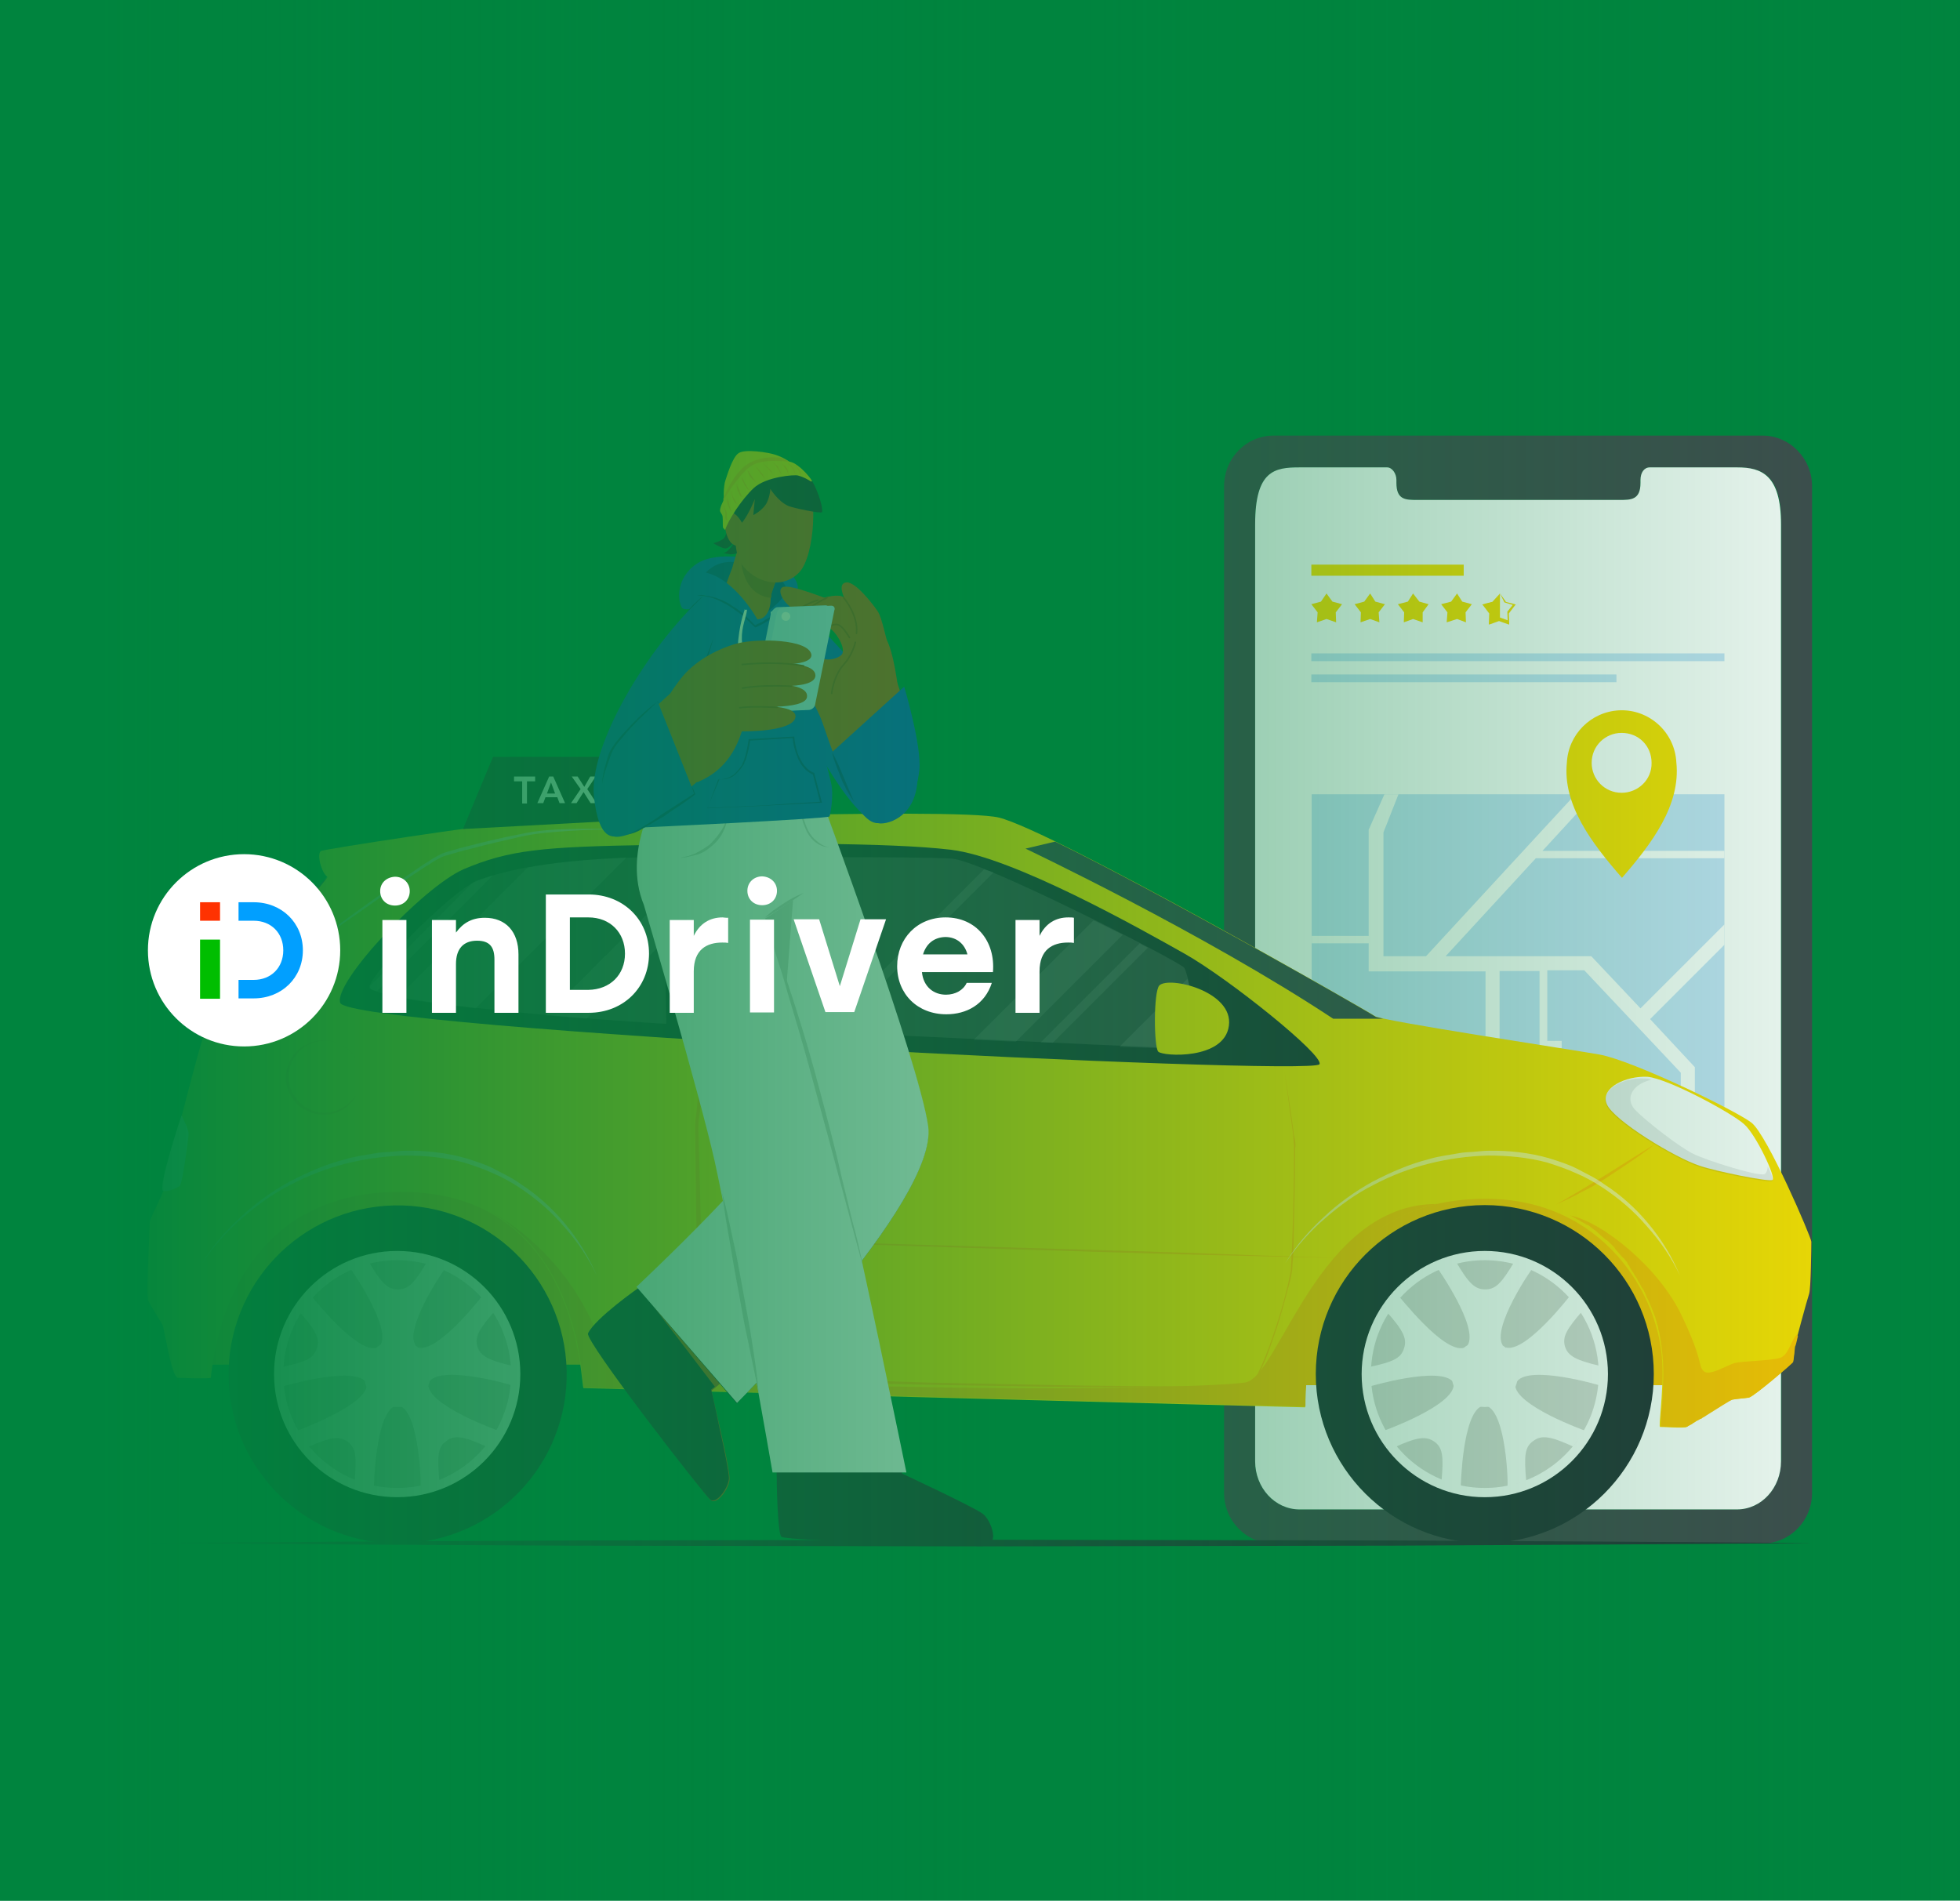 <?xml version="1.0" encoding="utf-8"?>
<!-- Generator: Adobe Illustrator 22.1.0, SVG Export Plug-In . SVG Version: 6.00 Build 0)  -->
<svg version="1.1" id="Layer_1" xmlns="http://www.w3.org/2000/svg" xmlns:xlink="http://www.w3.org/1999/xlink" x="0px" y="0px"
	 viewBox="0 0 530 514" style="enable-background:new 0 0 530 514;" xml:space="preserve">
<style type="text/css">
	.st0{clip-path:url(#SVGID_2_);}
	.st1{fill:#00843E;}
	.st2{fill:#41494D;}
	.st3{fill:#FFFFFF;}
	.st4{fill:#C6E2F8;}
	.st5{fill:#FDDE00;}
	.st6{clip-path:url(#SVGID_4_);fill:#FFFFFF;}
	.st7{fill:none;}
	.st8{fill:#FFC200;}
	.st9{fill:#263237;}
	.st10{opacity:0.1;}
	.st11{opacity:0.1;fill:#263237;enable-background:new    ;}
	.st12{fill:#D9D9D6;}
	.st13{opacity:0.5;}
	.st14{opacity:0.3;enable-background:new    ;}
	.st15{fill:#B65A18;}
	.st16{fill:#1A2E35;}
	.st17{fill:#1157CA;}
	.st18{fill:#0E4199;}
	.st19{fill:#994C14;}
	.st20{fill:none;stroke:#994C14;stroke-width:0.422;stroke-linecap:round;stroke-miterlimit:10;}
	.st21{fill:#B5D9F6;}
	.st22{fill:url(#SVGID_6_);}
	.st23{fill:#FF3201;}
	.st24{fill:#00BE00;}
	.st25{fill:#019FFF;}
</style>
<g>
	<g>
		<defs>
			<rect id="SVGID_1_" x="-5" y="-5" width="540" height="524"/>
		</defs>
		<clipPath id="SVGID_2_">
			<use xlink:href="#SVGID_1_"  style="overflow:visible;"/>
		</clipPath>
		<g class="st0">
			<rect class="st1" width="530" height="514"/>
			<g>
				<g>
					<g>
						<path class="st2" d="M476.6,117.8H344.4c-7.4,0-13.4,6.1-13.4,13.7v272.2c0,7.6,6,13.7,13.4,13.7h132.2
							c7.4,0,13.4-6.1,13.4-13.7V131.5C490,124,484,117.8,476.6,117.8z M481.6,395.2c0,7.2-5.3,13-11.9,13H351.4
							c-6.7,0-12-5.9-12-13V141.8c0-14.6,5.3-15.4,12-15.4h23.7c1.3,0,2.5,1.6,2.5,3.4v0.8c0,4.6,2.5,4.6,5.6,4.6h54.8
							c3,0,5.6,0,5.6-4.6v-0.8c0-2,1-3.4,2.5-3.4h23.7c6.7,0,11.9,2,11.9,15.4v253.4H481.6z"/>
						<path class="st3" d="M481.6,141.8v253.4c0,7.2-5.3,13-11.9,13H351.4c-6.7,0-12-5.9-12-13V141.8c0-14.6,5.3-15.4,12-15.4h23.7
							c1.3,0,2.5,1.6,2.5,3.4v0.8c0,4.6,2.5,4.6,5.6,4.6h54.8c3,0,5.6,0,5.6-4.6v-0.8c0-2,1-3.4,2.5-3.4h23.7
							C476.3,126.4,481.6,128.4,481.6,141.8z"/>
					</g>
					<g>
						<g>
							<rect x="354.6" y="176.7" class="st4" width="111.7" height="2.1"/>
							<rect x="354.6" y="182.4" class="st4" width="82.5" height="2.1"/>
							<rect x="354.6" y="152.7" class="st5" width="41.2" height="3"/>
							<g>
								<polygon class="st5" points="358.7,160.5 360.3,162.7 362.9,163.4 361.2,165.6 361.3,168.3 358.7,167.4 356.1,168.3 
									356.3,165.6 354.6,163.4 357.2,162.7 								"/>
								<polygon class="st5" points="370.5,160.5 371.9,162.7 374.5,163.4 372.8,165.6 373,168.3 370.5,167.4 367.9,168.3 
									368,165.6 366.3,163.4 368.9,162.7 								"/>
								<polygon class="st5" points="382.1,160.5 383.8,162.7 386.3,163.4 384.7,165.6 384.7,168.3 382.1,167.4 379.6,168.3 
									379.7,165.6 378,163.4 380.7,162.7 								"/>
								<polygon class="st5" points="394,160.5 395.4,162.7 398,163.4 396.3,165.6 396.4,168.3 394,167.4 391.2,168.3 391.4,165.6 
									389.7,163.4 392.4,162.7 								"/>
								<polygon class="st5" points="405.6,167.4 405.6,160.5 404,162.7 401.5,163.4 403.1,165.6 403.1,168.3 								"/>
								<g>
									<path class="st5" d="M405.6,160.5l1.6,2.2H407c0.9,0.3,1.7,0.4,2.6,0.7l0.3,0.1l-0.3,0.3l-1.6,2.1v-0.1l0.1,2.7v0.4
										l-0.4-0.1l-2.5-0.9h0.3l-2.5,0.9l-0.4,0.1v-0.4l0.1-2.7v0.1l-1.6-2.1l-0.3-0.3l0.3-0.1c0.9-0.3,1.7-0.4,2.6-0.7h-0.1
										L405.6,160.5z M405.6,160.5l-1.4,2.3l0,0l0,0c-0.8,0.3-1.7,0.5-2.6,0.8l0.1-0.4l1.7,2.1v0.1v0.1l-0.1,2.7l-0.4-0.3l2.5-0.9
										h0.1h0.1l2.5,0.9l-0.4,0.3l-0.1-2.7v0v-0.1l1.7-2.1l0.1,0.4c-0.9-0.3-1.7-0.5-2.6-0.8l0,0l0,0L405.6,160.5z"/>
								</g>
							</g>
						</g>
					</g>
					<g>
						<g>
							<rect id="SVGID_5_" x="354.7" y="214.8" class="st4" width="111.6" height="111.6"/>
						</g>
						<g>
							<g>
								<defs>
									<rect id="SVGID_3_" x="354.7" y="214.8" width="111.6" height="111.6"/>
								</defs>
								<clipPath id="SVGID_4_">
									<use xlink:href="#SVGID_3_"  style="overflow:visible;"/>
								</clipPath>
								<path class="st6" d="M471.3,129.4v-3.8h-33.7v-3h-3.8v9.1l-32.6,15l-2.5,5.7l-20.4-20.4v-9.4h-2v9.1h-24v3.8h3.3v75.6H376
									l-5.9,13.3v28.7h-17.6v2h17.6v7.6h31.6v27.8h-49.2v3.8h49.2v32.9h3.8v-64.6h10.8v20.9h6v-2h-3.9v-19.1h10l26.1,27.7V327h3.8
									v-38.4l-12.1-13l25.2-25.2v-5.5l-27.8,27.8l-13.3-14.1h-39.4l24.4-26.5h56.1v-2h-54.3l22.7-24.7h31.8v-3.8h-13.4v-72.4h13.2
									V129.4z M359.9,207.1v-40.4h16v-2h-16v-29.2h16.8l20.7,20.7l-20.2,50.9H359.9z M385.6,258.6h-11.5v-33.5l14-35.5l38.8,16
									h7.6L385.6,258.6z M454.4,201.9h-26.7l-38.2-15.7c0.5-1.4,14.7-36.7,14.7-36.7l21-9.7l29.2,29.2V201.9z M454.4,166.6
									L427,139.2l10.8-5v-4.8h16.6V166.6z"/>
							</g>
						</g>
					</g>
					<path class="st5" d="M453.3,206.2c-0.4-8.2-7.4-14.5-15.5-14.1c-7.6,0.4-13.7,6.5-14.1,14.1c-1.2,11.4,6.7,21.8,14.9,31.2
						C446.7,228.1,454.5,217.7,453.3,206.2z M438.5,214.4c-4.6,0-8.1-3.7-8.1-8.1c0-4.6,3.7-8.1,8.1-8.1c4.6,0,8.1,3.5,8.1,8.1
						C446.7,210.9,442.9,214.4,438.5,214.4L438.5,214.4L438.5,214.4z"/>
				</g>
				<g>
					<line class="st7" x1="468.9" y1="415.6" x2="468.5" y2="415.6"/>
					<g>
						<path class="st5" d="M348,374.6h110.5c0,0-12.2-51.7-55.3-51.7C360.2,323.1,350.1,363.2,348,374.6z"/>
						<path class="st8" d="M348,374.6h110.5c0,0-12.2-51.7-55.3-51.7C360.2,323.1,350.1,363.2,348,374.6z"/>
					</g>
					<g>
						<path class="st5" d="M53.1,369h110.5c0,0-12.2-51.7-55.3-51.7S55,357.6,53.1,369z"/>
						<path class="st8" d="M53.1,369h110.5c0,0-12.2-51.7-55.3-51.7S55,357.6,53.1,369z"/>
					</g>
					<g>
						<path class="st5" d="M57,274.6c-2.3,3.8-12.5,45.6-12.7,47c-0.3,1.5-3.7,7.7-3.8,9c0,1.3-1,19.9-0.4,21.1
							c0.5,1.3,3.3,5.6,3.8,6.5c0.5,0.6,2.4,14.2,4.2,14.4c1.8,0.1,8.5,0.3,8.9,0c0.3-0.3,2.2-50.3,51.3-50.3s48.6,52.9,49.5,53.1
							c1,0.1,195.1,5.2,195.1,5.2c0-8.2,0.6-56.4,48.9-56.4c31.4,0,47.2,25.8,47.7,45c0.3,7.9-1.1,16.7-0.6,16.7
							c1.5,0,6.5,0.4,7.2,0c0.8-0.4,11.1-7.1,12-7.3c0.8-0.3,3.3-0.4,4.8-0.6c1.5-0.4,11.5-9.2,11.9-9.6c0.1-0.4,0.5-3.8,0.5-4.2
							c0-0.3,3.4-12.9,3.9-14.3c0.5-1.4,0.6-12.9,0.6-14.1c0-1.1-11.9-28.9-16.2-32.2c-4.3-3.3-31.9-16.7-41-18.4
							c-9.1-1.6-59-9.1-60.8-10.4s-87-50.1-101.7-53.7c-12-2.9-124.7,1.1-131.9,1.5c-7.2,0.4-50.1,7-51.3,7.5c-1.4,0.5,0,6,1.6,7
							C88.7,237.1,61.2,268,57,274.6z"/>
						<path class="st8" d="M388.6,325.6c-35,8-35.6,47.6-35.6,54.8c0,0-194.1-5.1-195.1-5.2c-0.6-0.1-0.5-34.8-26.5-48.1
							c11.7,5.7,26.6,19.8,32.3,40.1c0.5,2.2,6.8,5.6,61.5,7.3c54.7,1.8,102.4,0.6,111.4-0.6C345.8,372.8,356.4,325.5,388.6,325.6z"
							/>
					</g>
					<g>
						<g>
							<path class="st9" d="M92,271.2c2.3,7,263.3,20,264.8,16.6c1.3-2.4-24.6-23.2-36.5-29.9c-11.9-6.7-46.3-26.1-63.2-28.1
								c-16.8-2-51-1.8-80.9-1.3c-29.5,0.5-38.5,1.3-50.9,6.6C114.4,239.9,90.1,265.7,92,271.2z"/>
							<path class="st2" d="M99.9,267.1c0.6,2.5,38.1,8.2,112.3,11.5c74.2,3.4,110.8,5.3,111.8,4.9c1-0.4-2.5-20.1-3.8-21.8
								s-54.5-28.9-62.8-29.5c-8.4-0.6-53.4-0.3-76.1-0.4c-28.2-0.1-44.4,3.2-52.4,6.5C121.8,241,99.2,264.4,99.9,267.1z"/>
						</g>
						<g class="st10">
							<path class="st3" d="M169.4,231.9l-40.8,40.8c-9.1-1.1-16.2-2-21-3l35.1-35.1C149.7,233.3,158.5,232.4,169.4,231.9z"/>
							<path class="st3" d="M324,283.7c-0.4,0.1-7.5-0.1-21.3-0.6l18.4-18.4C322.6,270.4,324.7,283.4,324,283.7z"/>
							<path class="st3" d="M202.2,231.9l-43.6,43.6l-9.6-0.8l-1.4-0.1l42.7-42.7C193.9,231.9,198,231.9,202.2,231.9z"/>
							<path class="st3" d="M303.6,252.8l-28.9,28.9c-3.7-0.1-7.5-0.4-11.4-0.5l32.4-32.3C298.3,250.1,300.9,251.5,303.6,252.8z"/>
							<path class="st3" d="M133.3,236.7l-31.4,31.4c-1.1-0.4-1.8-0.6-1.8-1.1c0-0.1,0-0.4,0.1-0.5l27.7-27.9c0.4-0.1,0.6-0.4,1-0.5
								C130.1,237.7,131.6,237.2,133.3,236.7z"/>
							<path class="st3" d="M310.4,256.3l-25.7,25.7c-1.1,0-2.2-0.1-3.3-0.1l26.8-26.8C308.9,255.6,309.7,256,310.4,256.3z"/>
							<path class="st3" d="M266.1,235.1L222.2,279c1.1,0,2.2,0.1,3.3,0.1l43.2-43.2L266.1,235.1z"/>
						</g>
						<g>
							<path class="st9" d="M178.9,233c0.4,1.5,1.3,43.6,1.3,45s-1.5,1.6-1.5,1.6l23.9,1.1c0,0-1.5-0.4-1.8-1.3
								c-0.3-0.6-7.7-46.2-7.7-46.7c0-0.5,1.3-1.1,1.3-1.1h-16.7C177.5,231.7,178.6,232,178.9,233z"/>
						</g>
					</g>
					<g>
						<path class="st3" d="M434.5,298.6c1.8,4.4,18.6,14.6,25.2,16.7c4.1,1.4,18.6,4.4,19.6,3.8c1-0.6-4.4-12.2-7.7-15.1
							c-3.3-3-20.5-12.3-26.1-12.8C439.7,290.9,432.6,294.2,434.5,298.6z"/>
						<path class="st11" d="M479.2,319.4c-1,0.6-15.6-2.4-19.6-3.8c-6.6-2.2-23.4-12.3-25.2-16.7c-1.8-4.7,5.3-7.7,10.8-7.2
							c0.4,0,0.8,0.1,1.3,0.3c-5.4,1.3-7.1,5.3-4.3,8.2c2.8,2.9,12,10.1,15.8,11.9c3.7,1.8,17.7,6.2,19.2,5.4c0.5-0.3,0.8-1.3,0.8-2
							C479.1,317.4,479.6,319.2,479.2,319.4z"/>
					</g>
					<g>
						<path class="st8" d="M190.5,283.8l-1.6,11.5l-0.6,5.8c-0.1,1-0.3,1.9-0.3,2.9c-0.1,1,0,1.9,0,3l0.3,23.4l0.1,11.7l0.1,5.8v3
							l0.3,2.9l1,11.7l1,11.7l-0.5-11.7l-0.6-11.7l-0.1-2.9v-2.9v-5.8l-0.1-11.7l-0.6-23.6c0-1-0.1-1.9,0-2.9c0-1,0.1-1.9,0.3-2.9
							l0.5-5.8L190.5,283.8z"/>
						<path class="st8" d="M350.2,312.4c0,7.9-0.3,15.8-0.4,23.7c0,1.9-0.1,3.9-0.3,5.8c0,2-0.5,3.9-1,5.8c-1,3.8-2,7.5-3.2,11.3
							c-1.3,3.7-2.4,7.3-4.1,10.9l-0.6,1.4c-0.3,0.4-0.4,0.8-0.6,1.3c-0.3,0.4-0.5,0.8-0.8,1.3l-0.4,0.5c-0.3,0.3-0.5,0.1-0.8,0.3
							c-1.8,0.3-3.4,0.3-5.2,0.3c-13.7,0.3-27.2,0.1-40.9,0.1c-13.7-0.1-27.2-0.4-40.9-0.6c-13.7-0.3-27.2-0.6-40.9-1.4
							c-6.8-0.3-13.3-0.3-20.1-1v-0.5c6.8,0.6,13.3,0.6,20.1,1c13.7,0.5,27.2,0.8,40.9,1.3c13.7,0.3,27.2,0.5,40.9,0.8
							c13.7,0.1,27.2,0.4,40.9,0.1c1.6,0,3.4-0.1,5.1-0.3c0.1,0,0.4-0.1,0.5-0.1l0.4-0.5c0.3-0.4,0.5-0.6,0.8-1.3
							c0.3-0.4,0.4-0.8,0.6-1.3l0.6-1.3c1.6-3.4,2.9-7.1,4.1-10.8c1.3-3.7,2.3-7.5,3.2-11.1c0.4-1.9,1-3.8,1-5.7l0.3-5.8
							c0.3-7.9,0.5-15.8,0.5-23.7c0-1,0-1.9,0-3c0-0.5-0.1-1-0.1-1.5l-0.1-1.5l-0.8-5.8l-1.6-11.7l1.8,11.7l0.8,5.8l0.3,1.5
							c0.1,0.5,0.1,1,0.1,1.5C350.2,310.5,350.2,311.4,350.2,312.4z"/>
						<g>
							<path class="st8" d="M447.5,309.4c-4.1,3.3-8.6,6.1-12.9,9c-2.2,1.4-4.4,2.8-6.8,3.9c-2.3,1.3-4.7,2.4-7.1,3.5
								c4.4-2.5,9.1-5.3,13.4-8L447.5,309.4z"/>
						</g>
						<polygon class="st8" points="188,335 209.8,335.6 231.4,336.1 275,337.4 318.4,338.7 340.2,339.5 362,340.2 340.2,339.7 
							318.4,339.2 275,337.9 231.4,336.5 209.6,335.9 						"/>
					</g>
					<g>
						<circle class="st9" cx="401.5" cy="371.6" r="45.7"/>
						<ellipse class="st3" cx="401.5" cy="371.6" rx="33.3" ry="33.3"/>
						<circle class="st12" cx="401.5" cy="371.6" r="30.8"/>
						<g>
							<g>
								<path class="st3" d="M406.4,363.9h-9.6c3.3-4.8-8.2-21.1-8.2-21.1l5.1-1.6c3.4,5.8,5.1,7.5,7.9,7.5s4.4-1.6,7.9-7.5l5.1,1.6
									C414.4,342.7,403.1,359.2,406.4,363.9z"/>
								<path class="st3" d="M395.9,364.5l-3,9.2c-3.5-4.4-22.7,1.3-22.7,1.3v-5.3c6.6-1.4,8.7-2.4,9.5-5.2c0.8-2.5-0.3-4.8-4.8-9.8
									l3.2-4.3C378.2,350.2,390.3,366.1,395.9,364.5z"/>
								<path class="st3" d="M393.1,374.5l7.7,5.7c-5.4,1.9-5.8,21.9-5.8,21.9l-5.2-1.6c0.6-6.7,0.3-9-1.9-10.6
									c-2.3-1.6-4.7-1.3-10.8,1.5L374,387C374.3,386.9,393,380.2,393.1,374.5z"/>
								<path class="st3" d="M402,380.2l7.7-5.7c0.1,5.7,18.9,12.4,18.9,12.4l-3.2,4.3c-6.1-2.8-8.6-3.2-10.8-1.5
									c-2.3,1.6-2.5,3.9-1.9,10.8l-5.1,1.6C407.9,402.2,407.4,382.1,402,380.2z"/>
								<path class="st3" d="M410.2,373.6l-3-9.2c5.4,1.6,17.6-14.3,17.6-14.3l3.2,4.3c-4.4,5.1-5.6,7.1-4.8,9.8
									c0.8,2.5,3,3.7,9.5,5.2v5.3C432.8,374.7,413.6,369,410.2,373.6z"/>
							</g>
							<path class="st3" d="M410.5,371.5c0,4.9-3.9,9-9,9c-5.1,0-9-3.9-9-9c0-4.9,3.9-9,9-9C406.5,362.5,410.5,366.4,410.5,371.5z"
								/>
						</g>
					</g>
					<path class="st5" d="M313.5,266.5c-1.6,1.6-1.5,16.6-0.3,17.9s17.9,2.3,19.1-7C333.6,268.1,316.1,263.9,313.5,266.5z"/>
					<path class="st2" d="M374,275.5h-13.5c-35.1-23.2-83.2-46-83.2-46l8-1.9c29.1,14.2,85.3,46.3,86.7,47.4
						C372.2,275.1,372.9,275.2,374,275.5z"/>
					<g class="st13">
						<path class="st3" d="M70.9,265.8c7.1-5.6,14.3-11,21.7-16.5c7.3-5.3,14.6-10.6,22.2-15.7c1-0.5,1.9-1.3,2.9-1.8
							c0.5-0.3,1-0.5,1.5-0.8c0.5-0.3,1.1-0.4,1.6-0.6c2.2-0.6,4.3-1.3,6.6-1.8c4.3-1.1,8.9-2.2,13.2-3c4.4-1,9-1.3,13.4-1.4
							c4.4-0.1,9.1-0.1,13.7,0.1c-4.4,0-9,0.1-13.7,0.4c-4.4,0.3-9,0.6-13.3,1.6s-8.9,2-13.2,3.2c-2.2,0.5-4.3,1.1-6.6,1.8
							c-0.5,0.1-1.1,0.3-1.5,0.5c-0.5,0.3-1,0.5-1.5,0.8c-1,0.5-1.9,1.3-2.9,1.8c-7.6,4.9-14.8,10.3-22.3,15.4L70.9,265.8z"/>
						<g>
							<path class="st3" d="M454.3,345c-2.3-4.9-5.4-9.4-9-13.4c-3.5-4.1-7.6-7.6-12.2-10.6c-2.3-1.5-4.7-2.8-7.1-3.8
								c-2.4-1.1-5.1-2-7.6-2.8c-5.2-1.4-10.6-1.9-16-1.9c-10.8,0.3-21.5,2.9-30.9,7.9c-4.8,2.4-9.2,5.6-13.2,9.1
								c-4.1,3.5-7.7,7.6-10.8,12.2c2.8-4.7,6.5-8.9,10.4-12.5c3.9-3.7,8.5-7,13.2-9.6c4.8-2.5,10-4.8,15.2-6.1
								c2.5-0.8,5.3-1.1,8-1.6c1.4-0.3,2.8-0.3,4.1-0.4c1.4-0.1,2.8-0.3,4.1-0.3c5.4-0.1,11,0.5,16.3,2c2.5,0.8,5.2,1.6,7.7,2.9
								c2.4,1.3,4.9,2.4,7.2,4.1C442.9,326.1,450.1,335,454.3,345z"/>
						</g>
						<g>
							<path class="st3" d="M161.4,345c-2.3-4.9-5.4-9.4-9-13.4c-3.5-4.1-7.6-7.6-12.2-10.6c-2.3-1.5-4.7-2.8-7.1-3.8
								c-2.4-1.1-5.1-2-7.6-2.8c-5.2-1.4-10.6-1.9-16-1.9c-10.8,0.3-21.5,2.9-30.9,7.9c-4.8,2.4-9.2,5.6-13.2,9.1
								c-4.1,3.5-7.7,7.6-10.8,12.2c2.8-4.7,6.5-8.9,10.4-12.5c3.9-3.7,8.5-7,13.2-9.6c4.8-2.5,10-4.8,15.2-6.1
								c2.5-0.8,5.3-1.1,8-1.6c1.4-0.3,2.8-0.3,4.1-0.4c1.4-0.1,2.8-0.3,4.1-0.3c5.4-0.1,11,0.5,16.3,2c2.5,0.8,5.2,1.6,7.7,2.9
								c2.4,1.3,4.9,2.4,7.2,4.1C149.9,326.1,157.1,335,161.4,345z"/>
						</g>
					</g>
					<path class="st8" d="M486.2,361.2c-0.4,1.6-0.6,2.8-0.8,2.9c0,0.3-0.4,3.8-0.5,4.2c-0.1,0.4-10.4,9.2-11.9,9.6
						c-1.4,0.3-3.5,0.4-4.4,0.6l0,0c-0.1,0-0.1,0-0.1,0l0,0c-0.5,0.1-3.9,2.3-7.1,4.3c-0.4,0.3-0.6,0.4-1,0.6
						c-0.1,0.1-0.3,0.3-0.5,0.3c-0.3,0.1-0.6,0.4-1,0.5l0,0c-0.3,0.1-0.5,0.4-0.8,0.5c-0.1,0.1-0.3,0.1-0.4,0.3
						c-0.6,0.4-1.3,0.6-1.4,0.8c-0.8,0.4-5.8,0-7.2,0l0,0l0,0c0,0,0-0.1,0-0.3c0-0.5,0-1.6,0.1-3.2c0-0.3,0-0.5,0.1-0.8
						c0-0.3,0-0.5,0.1-1c0-0.3,0-0.5,0.1-1c0-0.1,0-0.4,0-0.5c0-0.6,0.1-1.4,0.1-2l0,0c0.1-2.5,0.3-5.4,0.1-8.2c0-0.4,0-1-0.1-1.4
						c0-0.4,0-0.8-0.1-1.3c0-0.4-0.1-0.6-0.1-1.1c0-0.3-0.1-0.5-0.1-0.8c-0.1-1-0.3-2-0.5-3.2c0-0.3-0.1-0.5-0.1-0.6
						c-0.1-0.4-0.3-0.8-0.3-1.3c-0.1-0.3-0.1-0.6-0.3-1c-0.1-0.6-0.4-1.3-0.5-1.9c-0.1-0.3-0.3-0.6-0.4-1c-0.4-1.1-0.8-2-1.3-3.2
						c-0.1-0.3-0.3-0.5-0.4-0.8c-0.3-0.4-0.4-1-0.6-1.4c-0.1-0.1-0.1-0.4-0.3-0.5c-0.1-0.4-0.4-0.8-0.6-1.1c-0.3-0.4-0.5-1-0.8-1.4
						c-0.3-0.4-0.5-1-0.8-1.4c-0.3-0.4-0.5-0.8-0.8-1.3c0,0,0-0.1-0.1-0.1c-0.3-0.4-0.5-0.8-0.8-1.3c0-0.1-0.1-0.1-0.1-0.3
						c-0.3-0.3-0.5-0.6-0.6-1c-0.1-0.1-0.1-0.3-0.3-0.3c-0.3-0.4-0.5-0.8-1-1.1c-0.6-0.8-1.4-1.6-2-2.3c0-0.1-0.1-0.1-0.1-0.3
						c-0.3-0.3-0.5-0.5-0.8-0.8c-0.1-0.1-0.3-0.3-0.3-0.3c-0.4-0.3-0.6-0.6-1.1-1c0,0,0,0-0.1,0c-0.4-0.4-0.8-0.6-1.3-1.1
						c-0.4-0.3-0.6-0.6-1.1-1l-0.1-0.1c-0.4-0.3-0.6-0.5-1.1-0.8c-0.1-0.1-0.3-0.3-0.5-0.4c0,0-0.1,0-0.1-0.1
						c-0.4-0.3-0.6-0.5-1.1-0.6c-0.4-0.3-0.8-0.5-1.4-0.8l-0.1-0.1c-0.4-0.3-1-0.5-1.4-0.8c-0.5-0.3-1-0.5-1.5-0.8l0,0
						c9,1.9,24.1,14.3,30.1,27c6.1,12.7,4.4,13.7,6,15.1c1.4,1.5,6.1-1.5,8.4-2.2c2.2-0.5,9.2-0.6,12-1.3s3.2-5.4,5.1-6.6
						C485.8,361.6,485.9,361.4,486.2,361.2z"/>
					<g>
						<g>
							<path class="st8" d="M97.6,291.2c0,2.5-1,5.2-2.8,7.1c-1.8,1.9-4.3,3.2-7.1,3.2c-2.5,0.1-5.3-1-7.2-2.8
								c-1.9-1.9-3.2-4.4-3.2-7.2s1.1-5.3,3-7.2s4.7-3,7.2-3c2.5,0,5.3,1.1,7.1,3C96.6,286,97.6,288.6,97.6,291.2z M97.6,291.2
								c0-2.5-1.1-5.2-3-7c-1.9-1.8-4.4-2.8-7-2.8c-2.5,0.1-5.1,1.3-6.8,3s-2.8,4.3-2.8,6.8c0,2.4,1.1,5.1,2.9,6.8
								c1.8,1.8,4.2,2.9,6.8,2.9c2.5,0,5.2-1,7-2.9C96.6,296.4,97.7,293.8,97.6,291.2z"/>
						</g>
						<path class="st14" d="M77.6,289.3c0,0.4,0.1,0.6,0.1,1.1C77.7,289.9,77.7,289.5,77.6,289.3z"/>
					</g>
					<path class="st3" d="M49.1,301.6c0,0,2,3.9,1.9,5.2c-0.1,1.1-1.6,13.3-2.4,13.9c-0.8,0.6-2.9,1.6-4.4,1.4
						C42.4,321.7,49.1,301.6,49.1,301.6z"/>
					<path class="st2" d="M88.7,237.1c0,0-14.1,17.5-14.9,18.7c-1,1.5-11.9,16-11.9,16l-3.2,0.6l19.5-25.6L88.7,237.1z"/>
					<g>
						<g>
							<path class="st5" d="M224.3,300.2h-24.6c-0.4,0-0.8-0.4-0.8-0.8v-3c0-0.4,0.4-0.8,0.8-0.8h24.6c0.4,0,0.8,0.4,0.8,0.8v3
								C225.1,299.9,224.7,300.2,224.3,300.2z"/>
						</g>
					</g>
					<g>
						<polygon class="st9" points="172.4,204.7 133.3,204.7 125.2,224.2 179.1,221.3 						"/>
						<g>
							<g>
								<path class="st3" d="M141.1,211.3H139V210h5.7v1.3h-2.2v6h-1.3v-6H141.1z"/>
								<path class="st3" d="M148.5,210h1.1l3.2,7.2h-1.5l-0.6-1.6h-3.2l-0.6,1.6h-1.6L148.5,210z M150.1,214.6l-1.1-3l-1.1,3H150.1
									z"/>
								<path class="st3" d="M157,213.4l-2.4-3.4h1.6l1.8,2.8l1.6-2.8h1.5l-2.3,3.4l2.5,3.8h-1.6l-1.9-3l-1.9,3h-1.5L157,213.4z"/>
								<path class="st3" d="M163.7,210h1.3v7.2h-1.3V210z"/>
							</g>
						</g>
					</g>
					<g>
						
							<ellipse transform="matrix(1 -2.204125e-02 2.204125e-02 1 -8.164 2.46)" class="st9" cx="107.5" cy="371.6" rx="45.7" ry="45.7"/>
						<ellipse class="st3" cx="107.4" cy="371.6" rx="33.3" ry="33.3"/>
						<circle class="st12" cx="107.4" cy="371.6" r="30.8"/>
						<g>
							<g>
								<path class="st3" d="M112.4,363.9h-9.6c3.3-4.8-8.2-21.1-8.2-21.1l5.1-1.6c3.4,5.8,5.1,7.5,7.9,7.5c2.8,0,4.4-1.6,7.9-7.5
									l5.1,1.6C120.4,342.7,109.1,359.2,112.4,363.9z"/>
								<path class="st3" d="M101.9,364.5l-3,9.2c-3.5-4.4-22.7,1.3-22.7,1.3v-5.3c6.6-1.4,8.7-2.4,9.5-5.2c0.8-2.5-0.3-4.8-4.8-9.8
									l3.2-4.3C84.1,350.2,96.3,366.1,101.9,364.5z"/>
								<path class="st3" d="M99.2,374.5l7.7,5.7c-5.4,1.9-5.8,21.9-5.8,21.9l-5.2-1.6c0.6-6.7,0.3-9-1.9-10.6
									c-2.3-1.6-4.7-1.3-10.8,1.5l-3.2-4.3C80.2,386.9,99.1,380.2,99.2,374.5z"/>
								<path class="st3" d="M108.1,380.2l7.7-5.7c0.1,5.7,18.9,12.4,18.9,12.4l-3.2,4.3c-6.1-2.8-8.6-3.2-10.8-1.5
									c-2.3,1.6-2.5,3.9-1.9,10.8l-5.1,1.6C113.9,402.2,113.5,382.1,108.1,380.2z"/>
								<path class="st3" d="M116.1,373.6l-3-9.2c5.4,1.6,17.6-14.3,17.6-14.3l3.2,4.3c-4.4,5.1-5.6,7.1-4.8,9.8
									c0.8,2.5,3,3.7,9.5,5.2v5.3C138.9,374.7,119.6,369,116.1,373.6z"/>
							</g>
							<path class="st3" d="M116.4,371.5c0,4.9-3.9,9-9,9c-5.1,0-9-3.9-9-9c0-4.9,3.9-9,9-9C112.5,362.5,116.4,366.4,116.4,371.5z"
								/>
						</g>
					</g>
				</g>
				<g>
					<polygon class="st9" points="490,417.3 433.7,417.7 377.5,418 265,418.2 152.5,418 96.2,417.7 40,417.3 96.2,416.9 
						152.5,416.6 265,416.4 377.5,416.6 433.7,416.9 					"/>
				</g>
				<g>
					<g>
						<g>
							<g>
								<path class="st15" d="M194.9,387.1c1.3,5.6,2.4,11.4,2.4,12.8c0,2.5-3.3,7.1-5,5.9c-1.6-1.2-33-42.7-33.1-45l0,0
									c0-0.3,0.4-0.8,1.3-1.7l0,0c1.7-1.7,5-4.3,8.8-7.6c0.8-0.7,1.8-1.6,2.9-2.2l26.4-21.3l20,26.4l-26.2,21.7
									C192.3,375.9,193.6,381.4,194.9,387.1L194.9,387.1z"/>
								<path class="st9" d="M172.8,348.2l20.5,26.8l-1,0.8c0,0,1.3,5.4,2.4,11.1l0,0c1.3,5.6,2.4,11.4,2.4,12.8
									c0,2.5-3.3,7.1-5,5.9c-1.6-1.2-33.9-42.8-33.1-45C160.9,356.5,172.8,348.2,172.8,348.2z"/>
							</g>
							<g>
								<path class="st16" d="M212.8,302.3c-1.8,9.3-40.3,46.2-40.3,46.2l26.7,31c0,0,54.4-54.4,51.7-74.8
									c-2.5-17.7-29.2-89.4-29.2-89.4h-30.6C191.2,215.3,214.7,293.1,212.8,302.3z"/>
								<path class="st3" d="M212.8,302.3c-1.8,9.3-40.7,45.7-40.7,45.7l27.2,31.4c0,0,54.4-54.4,51.7-74.8
									c-2.5-17.7-29.2-89.4-29.2-89.4h-30.6C191.2,215.3,214.7,293.1,212.8,302.3z"/>
								<path class="st12" d="M216.6,215.3l-5.6,73.1c-5.4-25-19.9-73.1-19.9-73.1H216.6z"/>
							</g>
						</g>
						<g>
							<g>
								<path class="st15" d="M203.7,365.9l6.7,32.3c0.1,6.4,0.3,12.3,0.7,15.2l0,0c0.1,1.2,0.3,1.8,0.5,2l0,0
									c2,1.3,53.9,2.1,55.7,1.6c1.8-0.5,0.3-5.8-1.7-7.5c-2-1.7-21.9-10.9-21.9-10.9l-6.9-32.2L203.7,365.9z"/>
								<path class="st9" d="M267.7,417.2c-1.8,0.5-54.4-0.3-56.4-1.6c-0.7-0.4-1.2-8.1-1.3-17.4c0-0.1,0-0.1,0-0.3l33.9,0.1v0.5
									c0,0,20,9.3,22,11C268,411.3,269.6,416.4,267.7,417.2z"/>
							</g>
							<g>
								<path class="st3" d="M219.2,215.3c0,0.7-1.7,6.4-2.6,15.3c-0.7,6.4-1.4,12-2.2,12.8c-1,0.8-5.8,3.9-7.5,5
									c0,0,15.2,45.9,19,61.2c5.6,22.2,19.2,88.6,19.2,88.6h-36.2c0,0-11-63.3-15.7-84.4c-4.1-18.2-19.1-69.1-19.1-69.1
									c-5.8-14.1,3.5-29.4,3.5-29.4H219.2z"/>
								<g>
									<g>
										<path class="st12" d="M183.8,232c1.7-0.3,3.3-0.7,4.6-1.4s2.9-1.6,3.9-2.6c1.2-1.2,2.1-2.4,3-3.8c0.8-1.4,1.3-3,1.7-4.6
											c-0.1,0.8-0.1,1.7-0.4,2.4c-0.3,0.8-0.4,1.7-0.8,2.4c-0.7,1.6-1.7,3-3,4.1c-1.3,1.2-2.6,2.1-4.2,2.6
											C186.9,231.5,185.2,232,183.8,232z"/>
									</g>
									<g>
										<path class="st12" d="M224.2,229.1c-1.3,0-2.4-0.4-3.5-1.2c-1-0.7-1.8-1.7-2.5-2.9c-0.5-1.2-1-2.2-1.3-3.5
											c-0.1-0.5-0.1-1.3-0.3-1.8c0-0.5,0-1.3,0-1.8c0.3,1.3,0.4,2.4,0.7,3.5c0.4,1.2,0.7,2.2,1.3,3.3c0.5,1,1.3,2,2.1,2.6
											C222,228.5,223.2,229,224.2,229.1z"/>
									</g>
									<g>
										<path class="st12" d="M206.8,248.2c1.4-1.4,3.1-2.6,5-3.8c1.7-1.2,3.5-2.1,5.5-2.9c-0.8,0.5-1.7,1.2-2.5,1.7l-2.5,1.7
											C210.3,246.1,208.6,247.3,206.8,248.2z"/>
									</g>
									<g>
										<path class="st12" d="M233.4,342.6c-2.2-7.9-4.2-15.7-6.4-23.7c-2.1-7.9-4.2-15.7-6.4-23.7c-2.1-7.9-4.3-15.7-6.7-23.6
											c-1.2-3.9-2.2-7.9-3.5-11.6c-1.2-3.9-2.4-7.7-3.7-11.6c3.1,7.6,5.6,15.3,8.1,23c2.5,7.7,4.8,15.6,6.9,23.6
											c2.1,7.9,4.2,15.7,6,23.8l2.9,11.9C231.7,334.6,232.6,338.5,233.4,342.6z"/>
									</g>
									<g>
										<path class="st12" d="M195.3,322.6c1.2,4.4,2.1,9,3.1,13.5s1.8,9,2.6,13.5c0.8,4.4,1.7,9,2.4,13.6
											c0.7,4.4,1.4,9.2,1.8,13.7l-1.4-6.8l-1.4-6.8c-1-4.4-1.8-9-2.6-13.5c-0.8-4.4-1.7-9-2.4-13.6
											C196.6,331.7,195.8,327.3,195.3,322.6z"/>
									</g>
								</g>
							</g>
						</g>
					</g>
					<g>
						<g>
							<path class="st17" d="M214,162c17.5,16.6,32.8,35.6,33.9,44.7c1.6,12.7-6.3,16-9.7,16c-9.4-0.1-27-37.9-32.6-52.7
								C200,155.6,210.1,158.4,214,162z"/>
						</g>
						<g>
							<g>
								<path class="st17" d="M172.5,223.8c0.1,0.1,51.4-2.4,51.8-3c0.1-0.1,1.3-5.5,0.4-9.2c-3-13.6-15.3-49.9-19.1-54.6
									c-1.2-1.3-4.3-1.6-7.3-1.2c-0.8,0.1-1.6,0.3-2.2,0.5c0,0,0,0-0.1,0c-0.7,0.3-1.3,0.5-1.6,0.8c-7.7,6.7-21.3,51.4-22.2,55.6
									C171.4,217,172.1,223.6,172.5,223.8z"/>
							</g>
							<path class="st18" d="M206.8,217.8c5.1-0.4,10.1-0.7,15.3-1l-0.3,0.3l-2-7.7l0.1,0.1c-1-0.4-1.8-1-2.5-1.8
								c-0.7-0.7-1.2-1.7-1.6-2.5c-0.4-1-0.7-1.8-1-2.9c-0.3-1-0.4-2-0.5-3l0.3,0.3l-12,0.7l0.3-0.3l-0.3,1.8
								c-0.1,0.5-0.3,1.3-0.4,1.8c-0.1,0.5-0.4,1.3-0.5,1.8l-0.4,0.8c0,0.1-0.1,0.3-0.1,0.4l-0.3,0.4c-0.7,1.2-1.6,2.1-2.6,2.9
								c-1.2,0.7-2.4,1-3.8,0.8l0.1-0.1l-3.3,7.9L206.8,217.8z M194.2,210.8L194.2,210.8L194.2,210.8c1.4,0,2.6-0.3,3.7-1
								c1.2-0.7,1.8-1.7,2.5-2.6l0.3-0.4c0-0.1,0.1-0.3,0.1-0.4l0.4-0.8c0.1-0.5,0.4-1.2,0.5-1.8c0.1-0.5,0.3-1.3,0.4-1.8l0.3-1.8
								v-0.3h0.1l12-0.7h0.3v0.3c0.1,1,0.3,2,0.5,2.9c0.3,1,0.5,1.8,1,2.6c0.4,0.8,0.8,1.7,1.6,2.4c0.5,0.7,1.4,1.3,2.2,1.6h0.1v0.1
								l2,7.7l0.1,0.3h-0.3c-5.2,0.3-10.3,0.5-15.4,0.8l-15.3,0.7L194.2,210.8z"/>
						</g>
						<g>
							<path class="st17" d="M188.6,162.7c-15.3,15-29.3,39.8-28,52.6c1.3,12.7,5.6,10.9,6.8,10.7c7.6-1.4,21.6-38.5,25.4-53.4
								C196.7,157.7,192.4,159,188.6,162.7z"/>
							<g>
								<path class="st18" d="M192.9,172.6c-1,3.7-2.1,7.3-3.4,10.9c-1.2,3.7-2.4,7.2-3.8,10.7c-1.3,3.5-2.6,7.1-4.2,10.6
									c-1.6,3.5-3.1,6.9-5.1,10.1c1.7-3.4,3.3-6.9,4.6-10.5c1.3-3.5,2.9-7.1,4.1-10.6c1.3-3.5,2.5-7.2,3.9-10.7L192.9,172.6z"/>
							</g>
						</g>
						<g>
							<path class="st17" d="M204.3,169.3c0,0-8-8.5-13.5-8.5l-4.3,3.9c0,0-1.8,0.4-2.2-0.5c-1.2-2.4-1.2-8,3.9-11.6
								c4.6-3.3,13.7-2.2,19.9-0.4c5.8,1.7,9,5.4,7.1,9C213,165.2,204.3,169.3,204.3,169.3z"/>
							<path class="st18" d="M204.8,167.5c0,0,6.9-4.6,7.7-7.5c0.8-2.9-4.8-5.8-8.5-6.9c-5.6-1.8-9.6-1.6-12.8,1.4
								C188,157.6,204.8,167.5,204.8,167.5z"/>
							<g>
								<g>
									<path class="st15" d="M204.8,167.5c-2.6,0.1-7.6-3.9-8.8-8c-0.1-0.3,0.8-2.9,2-5.9c0.5-2,1.3-4.1,1.7-6
										c0.1-0.4,11.8,5.9,11.8,5.9s-2.1,3.9-3,7.3c0,0.3-0.1,0.5-0.1,0.8v0.1C208.5,163.3,207.9,167.4,204.8,167.5z"/>
								</g>
								<path class="st19" d="M208.6,161.6C208.5,161.6,208.5,161.8,208.6,161.6c-0.4,0.1-0.8,0-1.3-0.1c-7.3-1.8-7.2-11.4-7.1-13.9
									c2.1,0.8,11.4,5.8,11.4,5.8s-2.1,3.9-3,7.3C208.6,161.1,208.6,161.4,208.6,161.6z"/>
							</g>
							<g>
								<path class="st9" d="M197,141.1c0,0-0.4,3.1-1,4.1c-0.4,1-3.1,1.7-3.1,1.7s2.5,1.6,3.4,1.4c0.8,0,2.4-1.8,2.4-1.8
									s-1.8,3-3,3c-0.7,0,1.7,0.4,1.7,0.4s1.3,0.1,2.2-0.5C200.8,148.5,197,141.1,197,141.1z"/>
								<g>
									<path class="st15" d="M200.7,131.5c-2.2,4.1-2.9,17.4-0.3,20.9c3.7,5.2,11.1,7.2,15.7,2.4c4.4-4.6,5-22,1.8-25.4
										C213.7,124.7,203.9,125.5,200.7,131.5z"/>
								</g>
								<path class="st9" d="M198.7,142.7c2.4-0.1,5.4-7.7,5.4-7.7l-0.4,4.3c0,0,2.1-1,3.4-2.9c0.8-1.3,1.2-3.3,1.2-4.2
									c0,0,2,3.3,4.8,4.6c1,0.5,9,2.2,9.2,1.7c0.3-1.6-1.7-7.5-3.4-9.3c-2-2.1-5-4.3-10.1-3.5c-5.2,0.8-7.1,3.7-8.2,5.9
									C198.8,134,197.8,142.7,198.7,142.7z"/>
								<g>
									<path class="st15" d="M201.4,142.8c0,0-2.1-4.8-4.2-4.1c-2.1,0.7-1.2,7.2,1,8.5c2.1,1.3,3.3-0.5,3.3-0.5v-3.9H201.4z"/>
								</g>
								<g>
									<path class="st5" d="M214.5,125.6c-1.3-1-2.9-2-4.8-2.6c-2-0.7-8.2-1.6-9.9-0.5c-1.8,1-3.4,6.8-3.7,7.6
										c-0.3,0.8-1,6.1,0.7,7.7c1.7,1.7,3.7-7.2,7.3-9.4C207.6,126,214.5,125.6,214.5,125.6z"/>
									<path class="st8" d="M214.5,125.6c0,0-6.9,0.4-10.6,2.9c-3.7,2.2-5.6,11.1-7.3,9.4c-0.7-0.7-1-1.7-1-3.1
										c1-2.5,2.9-6.3,5.6-8.6c2.5-2.1,6.3-2.9,10.1-2.4C212.7,124.3,213.7,125.1,214.5,125.6z"/>
									<g>
										<path class="st5" d="M196.1,143.3c0.7-2.4,4.3-8.1,7.7-11.3c3.3-3.1,11.1-3.7,12-3.4c2.5,0.7,3.3,1.7,3.7,1.6
											c0.4-0.1-1.7-2.5-2.4-3.1c-0.5-0.5-2.2-2-3.4-2.2c-1.2-0.1-8-1-11,1.4c-3.1,2.4-8.1,9.7-8,11.8c0,0.5,0.7,1,0.7,1.7
											c0.1,1,0,2.1,0.1,2.9C195.8,143,196.1,143.4,196.1,143.3z"/>
										<g>
											<path class="st8" d="M204.8,130.6c-0.5-0.4-1-1-1.4-1.6s-0.8-1.2-1.2-1.8h-0.1c0.3,0.7,0.4,1.4,1,2
												C203.5,129.7,204.2,130.3,204.8,130.6C204.8,130.7,204.8,130.6,204.8,130.6z"/>
											<path class="st8" d="M196.7,140.8c0-0.1-0.1-0.4-0.1-0.5c0-0.1-0.1-0.4-0.1-0.5c0-0.4,0.1-0.8,0-1.3
												c-0.1-0.3-0.3-0.5-0.4-0.8c-0.1-0.3-0.3-0.7-0.3-1.2c0,0,0,0-0.1,0c-0.1,0.7,0.3,1.3,0.4,2c0.1,0.4,0,0.8,0,1.3
												C196.1,140.2,196.2,140.7,196.7,140.8C196.6,140.9,196.7,140.9,196.7,140.8z"/>
											<path class="st8" d="M197.9,138.4c-0.1-0.3-0.4-0.5-0.4-1c-0.1-0.3-0.3-0.7-0.3-1c-0.1-0.3-0.1-0.7-0.3-1
												c-0.1-0.4-0.3-0.8-0.3-1.2h-0.1c0.1,0.4,0.1,0.8,0.1,1.3c0,0.4,0.1,0.7,0.3,1.2c0.1,0.3,0.3,0.7,0.4,1
												C197.5,138.1,197.7,138.3,197.9,138.4C197.9,138.6,198,138.6,197.9,138.4z"/>
											<path class="st8" d="M199.4,136.4c-0.4-0.5-0.7-1.2-1-1.7c-0.4-0.5-0.4-1.3-0.5-1.8h-0.1c0.1,0.7,0.1,1.3,0.4,2
												c0.1,0.3,0.3,0.5,0.4,0.8C198.8,136,199.1,136.2,199.4,136.4C199.4,136.5,199.4,136.5,199.4,136.4z"/>
											<path class="st8" d="M200.8,134.4c-0.3-0.3-0.4-0.4-0.4-0.7c-0.1-0.3-0.3-0.5-0.4-1c-0.1-0.3-0.3-0.5-0.4-0.8
												c-0.1-0.3-0.3-0.5-0.3-1h-0.1c0,0.3,0,0.7,0.1,1c0.1,0.4,0.1,0.7,0.3,1c0.1,0.3,0.3,0.7,0.4,1
												C200.1,134.1,200.4,134.4,200.8,134.4C200.8,134.5,200.8,134.4,200.8,134.4z"/>
											<path class="st8" d="M202,131.6c-0.1-0.3-0.3-0.5-0.5-0.8c-0.1-0.3-0.3-0.5-0.4-0.8c-0.1-0.3-0.3-0.5-0.4-0.8h-0.1
												c0,0.3,0.1,0.7,0.3,1c0.1,0.3,0.3,0.5,0.4,0.8c0.1,0.3,0.3,0.5,0.5,0.8c0.1,0.3,0.4,0.5,0.7,0.7h0.1
												C202.5,132.3,202.2,132,202,131.6z"/>
											<path class="st8" d="M206.9,129.6c-0.1-0.3-0.3-0.7-0.5-1c-0.1-0.3-0.4-0.7-0.7-1c-0.4-0.5-1-1.2-1.6-1.7c0,0-0.1,0,0,0
												C205,127.2,206,128.5,206.9,129.6C206.8,129.6,206.9,129.6,206.9,129.6z"/>
											<path class="st8" d="M208.8,127.9c-0.1-0.3-0.4-0.7-0.7-1c-0.5-0.5-1.2-1.2-1.8-1.6c0,0-0.1,0,0,0
												c0.5,0.5,1.2,1.2,1.6,1.7c0.3,0.3,0.4,0.5,0.7,0.8c0.3,0.3,0.4,0.7,0.5,1l0,0C209,128.5,208.9,128.1,208.8,127.9z"/>
											<path class="st8" d="M210.9,127.3c-0.1-0.3-0.4-0.5-0.5-1c-0.4-0.5-1-1-1.6-1.4c0,0-0.1,0,0,0c0.5,0.4,1,1,1.4,1.6
												c0.1,0.3,0.4,0.5,0.5,0.8c0.1,0.3,0.3,0.5,0.5,0.8l0,0C211.3,128,211,127.6,210.9,127.3z"/>
											<path class="st8" d="M212.6,126.5c-0.1-0.3-0.4-0.5-0.7-0.7c-0.3-0.3-0.4-0.4-0.7-0.7c0,0-0.1,0,0,0
												c0.4,0.4,0.8,1,1.2,1.6c0.4,0.4,0.5,1,0.8,1.6l0,0C213.1,127.5,213,126.9,212.6,126.5z"/>
											<path class="st8" d="M214.4,126.5c-0.4-0.5-0.8-1-1.4-1.3c0,0-0.1,0,0,0c0.4,0.4,0.8,0.8,1.3,1.4
												c0.3,0.5,0.5,1.2,0.8,1.7l0,0C214.9,127.6,214.8,127.1,214.4,126.5z"/>
											<path class="st8" d="M216.5,128c0-0.1-0.1-0.3-0.1-0.4c-0.1-0.3-0.3-0.5-0.4-0.7c-0.3-0.4-0.7-0.8-1.2-1.3c0,0-0.1,0,0,0
												c0.4,0.4,0.7,0.8,1,1.3c0.1,0.3,0.3,0.4,0.4,0.7c0,0.1,0.1,0.3,0.1,0.4s0,0.3,0.1,0.4c0,0,0,0,0.1,0
												C216.6,128.4,216.5,128.1,216.5,128z"/>
											<path class="st8" d="M217.9,128.5c-0.1-0.3-0.1-0.4-0.3-0.5c-0.1-0.1-0.3-0.4-0.4-0.5c-0.1-0.1-0.3-0.4-0.4-0.5
												c0,0-0.1,0,0,0c0.1,0.1,0.3,0.4,0.4,0.5c0.1,0.1,0.3,0.4,0.3,0.5c0.1,0.1,0.3,0.4,0.3,0.5c0.1,0.1,0.1,0.4,0.3,0.5l0,0
												C218.1,128.9,218.1,128.6,217.9,128.5z"/>
										</g>
									</g>
								</g>
							</g>
							<path class="st17" d="M204.8,167.5c0,0-6.3-11.5-14.7-12.8l0.5,6.3c0,0,5,0.1,13.5,8.5L204.8,167.5z"/>
							<g>
								<path class="st18" d="M188.5,161.1c1.6-0.1,3.1,0.3,4.4,0.7c1.4,0.5,2.9,1.3,4.1,2c1.3,0.8,2.5,1.7,3.7,2.6l1.7,1.6l1.7,1.6
									l0.1,0.1l0.3-0.1c1.6-0.7,3.1-1.6,4.4-2.5c0.7-0.4,1.4-1,2.1-1.6c0.7-0.5,1.3-1.2,1.8-1.8c-1.3,1.2-2.6,2.1-4.2,3
									c-0.7,0.4-1.6,0.8-2.2,1.3c-0.7,0.4-1.6,0.7-2.4,1.2l0.4,0.1l-1.7-1.7c-0.5-0.5-1.2-1-1.7-1.6c-0.5-0.4-1.3-1-1.8-1.4
									c-0.7-0.4-1.3-0.8-2-1.3c-1.3-0.8-2.9-1.4-4.2-1.8c-0.4-0.1-0.7-0.1-1.2-0.3c-0.4,0-0.7-0.1-1.2-0.1
									C190.1,160.8,189.4,160.8,188.5,161.1z"/>
								<g>
									<path class="st18" d="M190.1,161.2c-1.4,1.6-3.1,3-4.4,4.6c0.5-1,1.3-1.8,2-2.5C188.4,162.7,189.3,161.8,190.1,161.2z"/>
								</g>
							</g>
							<g>
								<g>
									<path class="st3" d="M201.4,164.8c0,0-1.2,3.1-1.7,7.7c-0.3,1.8-0.4,8.5,1.7,8.5s-0.7-4.6-0.8-8.1s1.2-5.9,1.4-8h-0.7
										V164.8z"/>
								</g>
							</g>
							<g>
								<g>
									<path class="st3" d="M208.9,165.3c0,0,0.5,3,0.7,7.2c0,1.7-0.7,7.6-2.5,7.5c-1.8-0.3,1.3-4.1,1.7-7.2
										c0.5-3.3-0.3-5.5-0.4-7.3L208.9,165.3z"/>
								</g>
							</g>
						</g>
						<g>
							<g>
								<g>
									<path class="st15" d="M243.1,188.1c-0.7-6-2.1-14.4-4.2-16.2c-2.2-1.8-10.1-8.1-12.6-9c-2.4-0.8-12.7-5.1-14.7-4.1
										c-1.6,0.8,0.1,5,5.1,7.1c4.3,1.8,6.7,3.5,7.7,4.1c1.3,0.5,4.2,4.8,3.4,6.7c-0.5,1.2-3.7,2.2-5.6,1.3c-2-1-2.2-4.8-4.4-6.7
										c-2.2-1.8-6-1.7-6.3-0.7c-0.3,1,1,1.6,3,5.2c1.3,2.4,1.2,7.9,4.1,11.9c1.4,2,3.8,7.5,3.8,7.5L243.1,188.1z"/>
									<g>
										<path class="st15" d="M238.9,171.8c-1.8-3-6.7-8.5-11.3-10.5c-3.3-1.3-14.5,3.8-14.3,6c0.3,2.1,2.2,2.2,5.1,2
											c1-0.1,6.4-2,7.5-0.7c1.3,1.7,2.9,7.3,2.9,7.3L238.9,171.8z"/>
										<path class="st20" d="M221.2,162.3c0,0-4.1,1-7.5,4.3"/>
									</g>
									<g>
										<path class="st15" d="M238.9,171.8c-1.8-3-6.7-8.5-11.3-10.5c-3.3-1.3-12.3,5.5-11.9,7.6c0.3,2.1,3,2.4,6,1.4
											c1-0.3,4.3-2.5,5.2-1.4c1.3,1.7,4.4,5.8,4.4,5.8L238.9,171.8z"/>
										<path class="st20" d="M223.7,161.6c-3.5,1.7-8.9,5-7.7,7.9s5.9,0.7,8.1-0.1c2.2-0.8,2.9-1.3,5.6,3"/>
									</g>
									<g>
										<path class="st15" d="M240.3,174.6c-0.7-1.4-1.7-7.3-2.9-9.2c-1.2-1.8-6-8.1-8.5-7.9c-3.1,0.3,0,5.8,1.6,8
											c1.6,2.2,1.2,6,1.2,6L240.3,174.6z"/>
										<path class="st20" d="M228.1,161.6c0,0,4.1,4.8,3.5,9.7"/>
									</g>
								</g>
							</g>
							<g>
								<g>
									<path class="st15" d="M237.2,222.1c-5.9-1-9.4-11-15.4-28.4c-1.2-3.1,14.9-21.2,16.9-18.3c2.5,3.7,8.9,23.4,9.4,28.7
										C249.3,214.6,244.1,223.4,237.2,222.1z"/>
								</g>
								<g>
									<path class="st17" d="M225,203.4l19.5-17.7c0,0,4.8,16.1,4.1,22.6c-0.8,6.5-3.4,14.1-11.3,14.3
										C231.3,222.7,225,203.4,225,203.4z"/>
									<g>
										<path class="st18" d="M225,203.4c1.2,2.1,2.1,4.3,3.1,6.7c1,2.4,1.8,4.4,2.9,6.8c-0.7-1-1.4-2.1-2-3.1
											c-0.5-1.2-1.2-2.2-1.6-3.4C226.6,208.2,225.5,205.9,225,203.4z"/>
									</g>
								</g>
							</g>
							<path class="st20" d="M231.3,173.7c0,0-0.7,3.4-3.4,6.3c-2.6,3.1-3,7.5-3,7.5"/>
						</g>
						<g>
							<g>
								<path class="st21" d="M208.5,165.7l-5.2,25.5c-0.3,0.7,0.1,1.3,0.8,1.3l13-0.5c0.7,0,1.6-0.7,1.7-1.4L224,165
									c0.3-0.7-0.1-1.3-0.8-1.3l-13,0.5C209.7,164.2,208.8,165,208.5,165.7z"/>
								<path class="st4" d="M210.1,165.7l-5.2,25.5c-0.3,0.7,0.1,1.3,0.8,1.3l13-0.5c0.7,0,1.6-0.7,1.7-1.4l5.2-25.5
									c0.3-0.7-0.1-1.3-0.8-1.3l-13,0.5C211.1,164.2,210.3,164.9,210.1,165.7z"/>
								<path class="st3" d="M213.7,166.7c0,0.5-0.4,1.2-1.2,1.2c-0.5,0-1.2-0.4-1.2-1.2c0-0.5,0.4-1.2,1.2-1.2
									C213.1,165.6,213.7,165.9,213.7,166.7z"/>
							</g>
							<g>
								<path class="st15" d="M165.9,226c5.8,0.1,12.3-5.1,29-20.4c2.2-2.1-8.2-22.5-10.9-20.4c-3.3,2.6-15.3,13.9-16.1,14.8
									C161.3,208.1,161.9,226,165.9,226z"/>
								<g>
									<path class="st15" d="M178.2,192.6c0,0,4.3-7.9,7.9-11.3c4.8-4.6,10.9-6.7,13.3-7.3c5.4-1.4,19.2-1.2,20,3
										c0.5,3.7-13.6,2.6-13.6,2.6s14.7-1.4,14.7,3.1c-0.1,4.4-16.6,2.4-16.6,2.4s15.2-1.2,14.3,3.5c-0.7,3.5-15.7,2.4-15.7,2.4
										s13.1-0.8,12.6,2.9c-0.5,4.1-14.5,3.9-14.5,3.9c-2.9,9-8.1,12-11.9,13.7C187.3,212.1,178.2,192.6,178.2,192.6z"/>
									<g>
										<path class="st20" d="M217.3,180.1c0,0-5.8-1.4-16.6-0.4"/>
										<path class="st20" d="M213.9,185.6c0,0-7.7-0.5-13.1,0.5"/>
										<path class="st20" d="M210.1,191.3c0,0-6.8-0.4-10.1,0.1"/>
									</g>
								</g>
								<g>
									<path class="st17" d="M177.8,189.6l10.1,25.4c0,0-18.1,13.5-22.5,11c-4.6-2.5-3.5-17.9,0.7-24.2
										C167.7,199.2,177.8,189.6,177.8,189.6z"/>
									<g>
										<path class="st18" d="M169.5,225.7c1.7-0.5,3.3-1.6,4.8-2.4c1.6-1,3.1-1.8,4.4-2.9l9-5.8v0.1c-0.3-0.7-0.5-1.6-0.7-2.2
											c0.4,0.7,0.7,1.4,1,2.2v0.1l-0.1,0.1c-1.4,1.2-2.9,2.1-4.3,3.1c-1.6,1-3,2-4.4,3c-1.6,0.8-3.1,1.8-4.6,2.6
											C172.9,224.7,171.2,225.5,169.5,225.7z"/>
									</g>
									<g>
										<path class="st18" d="M178.2,190.4l-0.4-0.8h0.1c-1.7,1.6-3.3,3.3-5,4.8c-1.6,1.7-3.3,3.3-4.6,5.1
											c-1.6,1.7-2.9,3.5-3.5,5.8c-0.8,2.1-1.6,4.3-2,6.7c0.1-2.2,0.7-4.4,1.4-6.8c0.5-2.2,2.1-4.2,3.5-5.9
											c1.6-1.8,3.1-3.4,4.8-5.1c1.7-1.6,3.4-3.1,5.2-4.4l0,0l0,0L178.2,190.4z"/>
									</g>
								</g>
							</g>
						</g>
					</g>
				</g>
			</g>
		</g>
	</g>
	<linearGradient id="SVGID_6_" gradientUnits="userSpaceOnUse" x1="-5" y1="257" x2="535" y2="257">
		<stop  offset="6.000000e-02" style="stop-color:#00843E"/>
		<stop  offset="1" style="stop-color:#00843E;stop-opacity:0"/>
	</linearGradient>
	<rect x="-5" y="-5" class="st22" width="540" height="524"/>
	<g>
		<g>
			<path class="st3" d="M110.8,241c0,2.3-1.7,3.9-4,3.9c-2.3,0-4-1.6-4-3.9s1.8-3.8,4-3.9C109.1,237.1,110.8,238.8,110.8,241z
				 M103.4,248.8h6.5v25.1h-6.5V248.8z"/>
			<path class="st3" d="M140.2,258.1v15.8h-6.5v-14.4c0-3.3-1.2-5.1-4.7-5.1c-3.7,0-5.7,2.2-5.7,6.3v13.2h-6.5v-25.1h6.5v3.4
				c1.9-2.6,4.3-4,7.8-4C136.8,248.2,140.2,252,140.2,258.1"/>
			<path class="st3" d="M175.5,257.9c0,9.2-7,16-16.3,16h-11.6v-32h11.6C168.4,241.9,175.5,248.6,175.5,257.9L175.5,257.9z
				 M169,257.9c0-5.7-4-9.8-9.9-9.8h-5v19.6h5C165,267.6,169,263.6,169,257.9"/>
			<path class="st3" d="M196.9,248.2v6.8c-0.5-0.1-0.9-0.1-1.6-0.1c-4.2,0-7.7,1.9-7.7,7.8v11.2h-6.5v-25.1h6.5v4.3
				c1.6-3.3,4.3-5,7.8-5C196,248.2,196.5,248.2,196.9,248.2"/>
			<path class="st3" d="M210.1,240.9c0,2.3-1.7,3.9-4,3.9c-2.3,0-4-1.6-4-3.9c0-2.3,1.8-3.9,4-3.9
				C208.4,237.1,210.1,238.7,210.1,240.9L210.1,240.9z M202.8,248.7h6.5v25.1h-6.5V248.7z"/>
			<path class="st3" d="M239.6,248.6l-8.6,25.1h-7.8l-8.6-25.1h6.9l5.6,18.1l5.6-18.1H239.6z"/>
			<path class="st3" d="M268.5,262.9h-19.2c0.4,4,3.2,6.1,6.5,6.1c2.5,0,4.7-1.2,5.6-3.2h6.8c-1.9,5.9-6.9,8.5-12.3,8.5
				c-7.8,0-13.3-5.5-13.3-13c0-7.5,5.4-13.2,13.1-13.2C264,248.1,269.2,254.6,268.5,262.9L268.5,262.9z M249.6,258.1h12
				c-0.7-2.7-2.8-4.7-6-4.7C252.4,253.5,250.4,255.4,249.6,258.1z"/>
			<path class="st3" d="M290.4,248.2v6.8c-0.5-0.1-0.9-0.1-1.6-0.1c-4.2,0-7.7,1.9-7.7,7.8v11.2h-6.5v-25.1h6.5v4.3
				c1.6-3.3,4.3-5,7.8-5C289.5,248.1,290,248.1,290.4,248.2"/>
		</g>
		<g>
			<circle class="st3" cx="66" cy="257" r="26"/>
			<g>
				<path class="st23" d="M59.5,244h-5.4v5h5.4V244z"/>
				<path class="st24" d="M59.5,254.1h-5.4v16h5.4V254.1z"/>
				<path class="st25" d="M68.6,244h-4.1v5h4.1c4.7,0,8,3.3,8,8c0,4.7-3.3,8-8,8h-4.1v5h4.1c7.6,0,13.3-5.6,13.3-13
					S76.2,244,68.6,244z"/>
			</g>
		</g>
	</g>
</g>
</svg>
